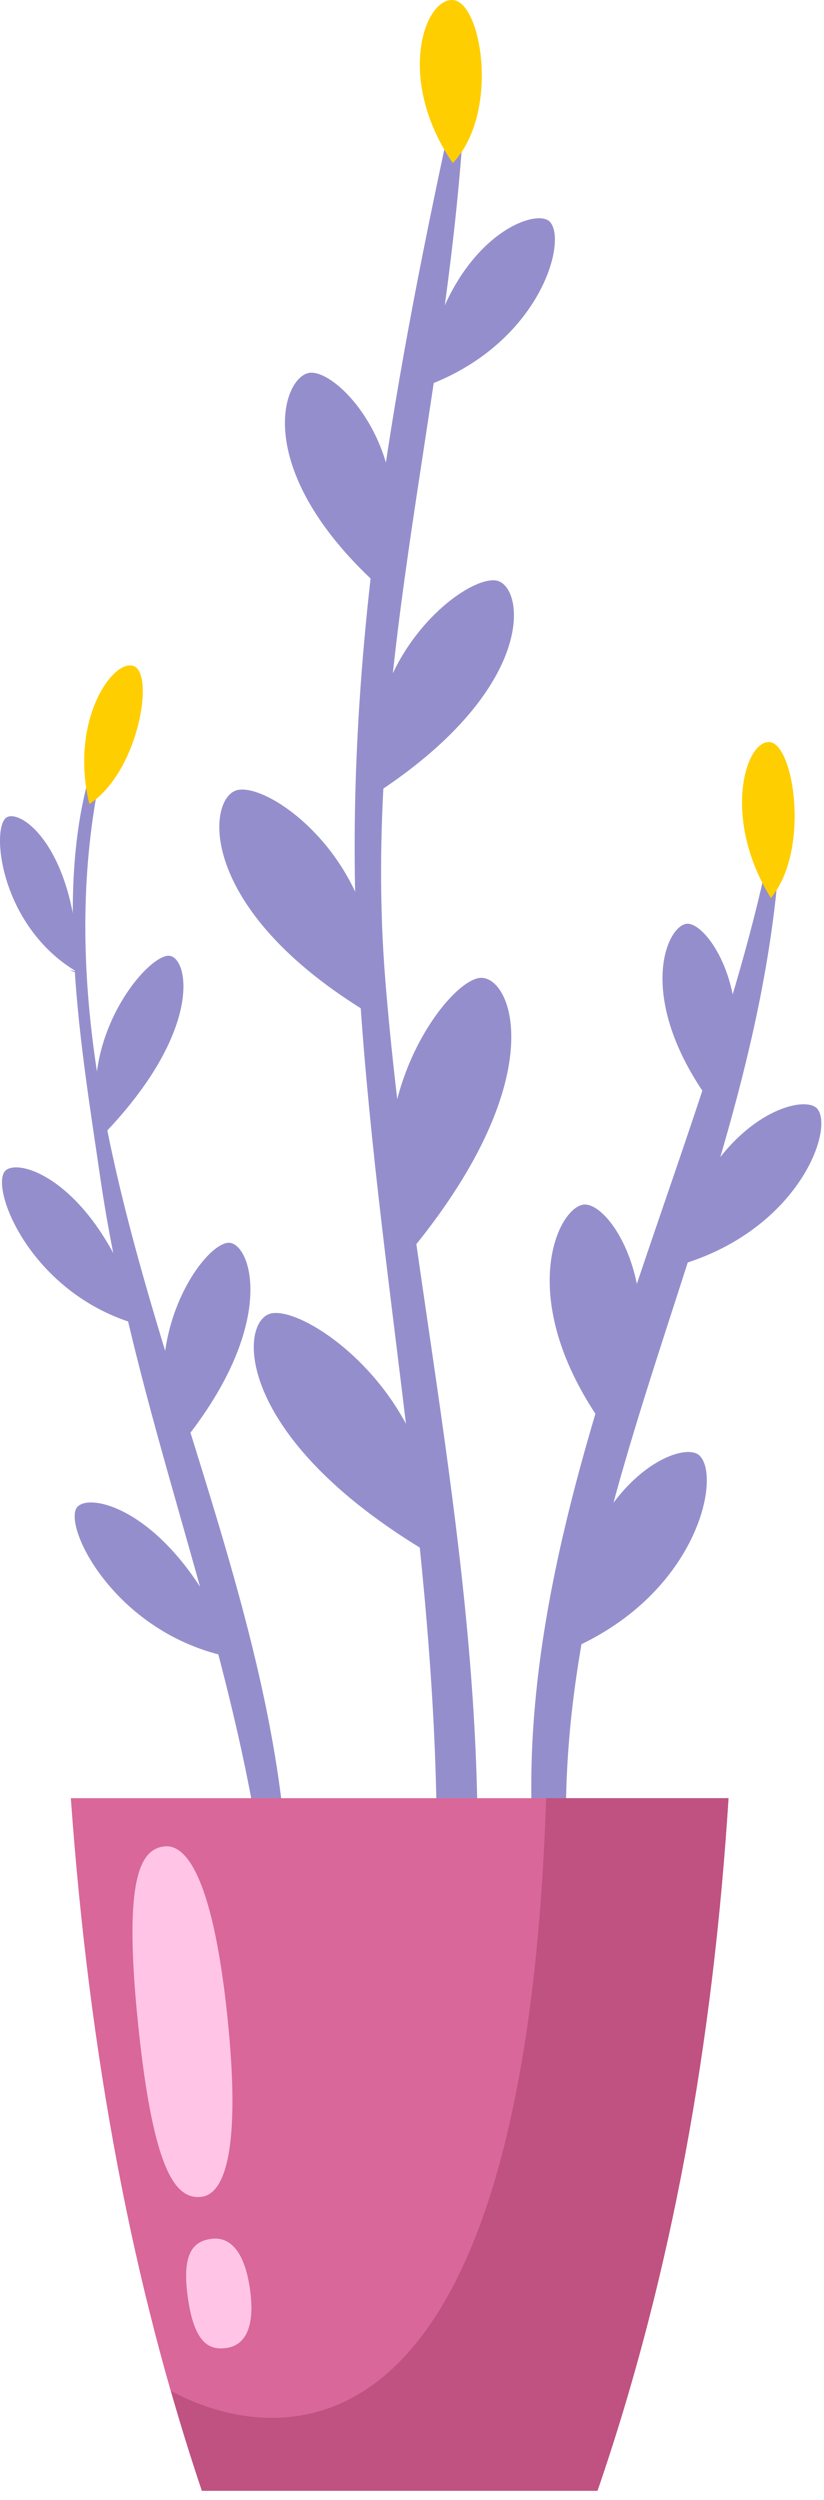 <svg width="64" height="194" viewBox="0 0 64 194" fill="none" xmlns="http://www.w3.org/2000/svg">
<path d="M7.475 58.573C3.962 68.172 6.354 81.511 7.791 91.408C10.389 109.302 17.561 125.985 20.219 143.714C20.387 144.836 22.316 144.692 22.234 143.535C20.245 115.605 1.295 87.946 8.093 58.775C8.188 58.37 7.621 58.172 7.475 58.573Z" fill="#948FCC"/>
<path d="M6.941 62.392C10.753 59.908 12.026 52.303 10.393 51.688C8.762 51.074 5.375 55.948 6.941 62.392Z" fill="#FFCE00"/>
<path d="M0.394 63.528C-0.682 64.749 0.202 72.094 6.106 75.49C5.953 65.472 1.297 62.504 0.394 63.528Z" fill="#948FCC"/>
<path d="M13.013 74.167C11.11 74.391 5.792 81.08 7.908 88.168C16.041 79.806 14.61 73.98 13.013 74.167Z" fill="#948FCC"/>
<path d="M0.31 90.984C-0.641 92.675 2.719 100.732 11.061 102.874C7.777 91.581 1.109 89.565 0.31 90.984Z" fill="#948FCC"/>
<path d="M17.663 96.443C15.536 96.747 10.427 104.454 13.808 112.408C21.877 102.735 19.447 96.188 17.663 96.443Z" fill="#948FCC"/>
<path d="M5.902 117.096C5.066 118.954 9.371 127.135 18.335 128.675C13.799 117.087 6.604 115.537 5.902 117.096Z" fill="#948FCC"/>
<path d="M5.436 75.256C5.624 75.384 5.819 75.479 6.005 75.429L5.436 75.256Z" fill="#948FCC"/>
<path d="M5.436 75.255C5.258 75.134 5.329 75.198 5.436 75.255V75.255Z" fill="#948FCC"/>
<path d="M59.725 66.188C54.075 93.405 36.12 123.209 42.691 151.496C42.959 152.649 44.965 152.331 44.771 151.138C39.874 120.908 58.56 95.604 60.556 66.27C60.588 65.793 59.82 65.729 59.725 66.188Z" fill="#948FCC"/>
<path d="M59.877 69.689C62.952 65.939 61.659 57.706 59.767 57.582C57.875 57.459 56.055 63.538 59.877 69.689Z" fill="#FFCE00"/>
<path d="M63.48 86.04C64.844 87.668 61.879 95.807 52.167 98.335C54.613 86.996 62.336 84.674 63.48 86.04Z" fill="#948FCC"/>
<path d="M54.308 112.929C56.087 114.521 54.184 123.931 43.892 128.156C44.683 115.297 52.816 111.593 54.308 112.929Z" fill="#948FCC"/>
<path d="M53.487 71.685C55.416 71.916 59.389 78.767 55.533 86.013C49.022 77.449 51.871 71.491 53.487 71.685Z" fill="#948FCC"/>
<path d="M45.501 93.471C47.937 93.673 52.632 102.064 47.367 111.3C39.538 100.882 43.459 93.3 45.501 93.471Z" fill="#948FCC"/>
<path d="M34.918 9.693C30.412 30.549 26.727 51.291 27.704 72.819C28.782 96.595 34.021 119.778 33.923 143.721C33.915 145.764 37.079 145.767 37.093 143.721C37.256 120.653 31.745 98.797 29.92 75.957C28.099 53.186 34.554 32.105 35.987 9.839C36.027 9.227 35.048 9.091 34.918 9.693Z" fill="#948FCC"/>
<path d="M35.169 12.655C38.843 8.78 37.413 0.159 35.181 0.003C32.951 -0.152 30.731 6.175 35.169 12.655Z" fill="#FFCE00"/>
<path d="M42.705 17.207C44.129 18.695 41.9 26.863 32.804 30.057C34.301 18.805 41.51 15.961 42.705 17.207Z" fill="#948FCC"/>
<path d="M24.191 28.919C26.774 28.945 33.179 36.441 29.319 45.393C19.274 36.219 22.023 28.898 24.191 28.919Z" fill="#948FCC"/>
<path d="M18.5 61.293C21.402 60.793 30.685 67.91 28.873 78.762C15.039 70.503 16.066 61.713 18.5 61.293Z" fill="#948FCC"/>
<path d="M21.166 101.899C24.319 101.486 34.886 109.31 33.501 120.63C17.885 111.431 18.522 102.247 21.166 101.899Z" fill="#948FCC"/>
<path d="M38.474 45.038C35.773 44.755 27.389 51.738 29.383 61.455C41.944 53.172 40.739 45.276 38.474 45.038Z" fill="#948FCC"/>
<path d="M37.107 75.91C34.1 76.639 27.02 87.333 31.97 96.997C43.201 83.313 39.629 75.3 37.107 75.91Z" fill="#948FCC"/>
<path d="M46.406 193.283H15.681C10.335 177.504 6.936 159.597 5.502 139.537H56.583C55.385 158.373 52.222 176.384 46.406 193.283Z" fill="#D96799"/>
<path d="M42.419 139.537C40.589 195.868 18.918 188.632 13.285 185.532C14.04 188.163 14.827 190.76 15.681 193.283H46.406C52.222 176.386 55.385 158.373 56.585 139.537H42.419Z" fill="#BF5281"/>
<path d="M17.664 156.514C18.71 166.559 17.53 170.275 15.62 170.475C13.708 170.674 11.937 168.702 10.742 157.237C9.548 145.771 10.876 143.477 12.786 143.277C14.697 143.078 16.617 146.471 17.664 156.514Z" fill="#FFC4E6"/>
<path d="M19.414 177.624C19.858 180.749 18.936 182.009 17.604 182.199C16.272 182.389 15.099 181.88 14.591 178.31C14.084 174.742 15.069 173.924 16.401 173.734C17.733 173.545 18.969 174.498 19.414 177.624Z" fill="#FFC4E6"/>
</svg>
